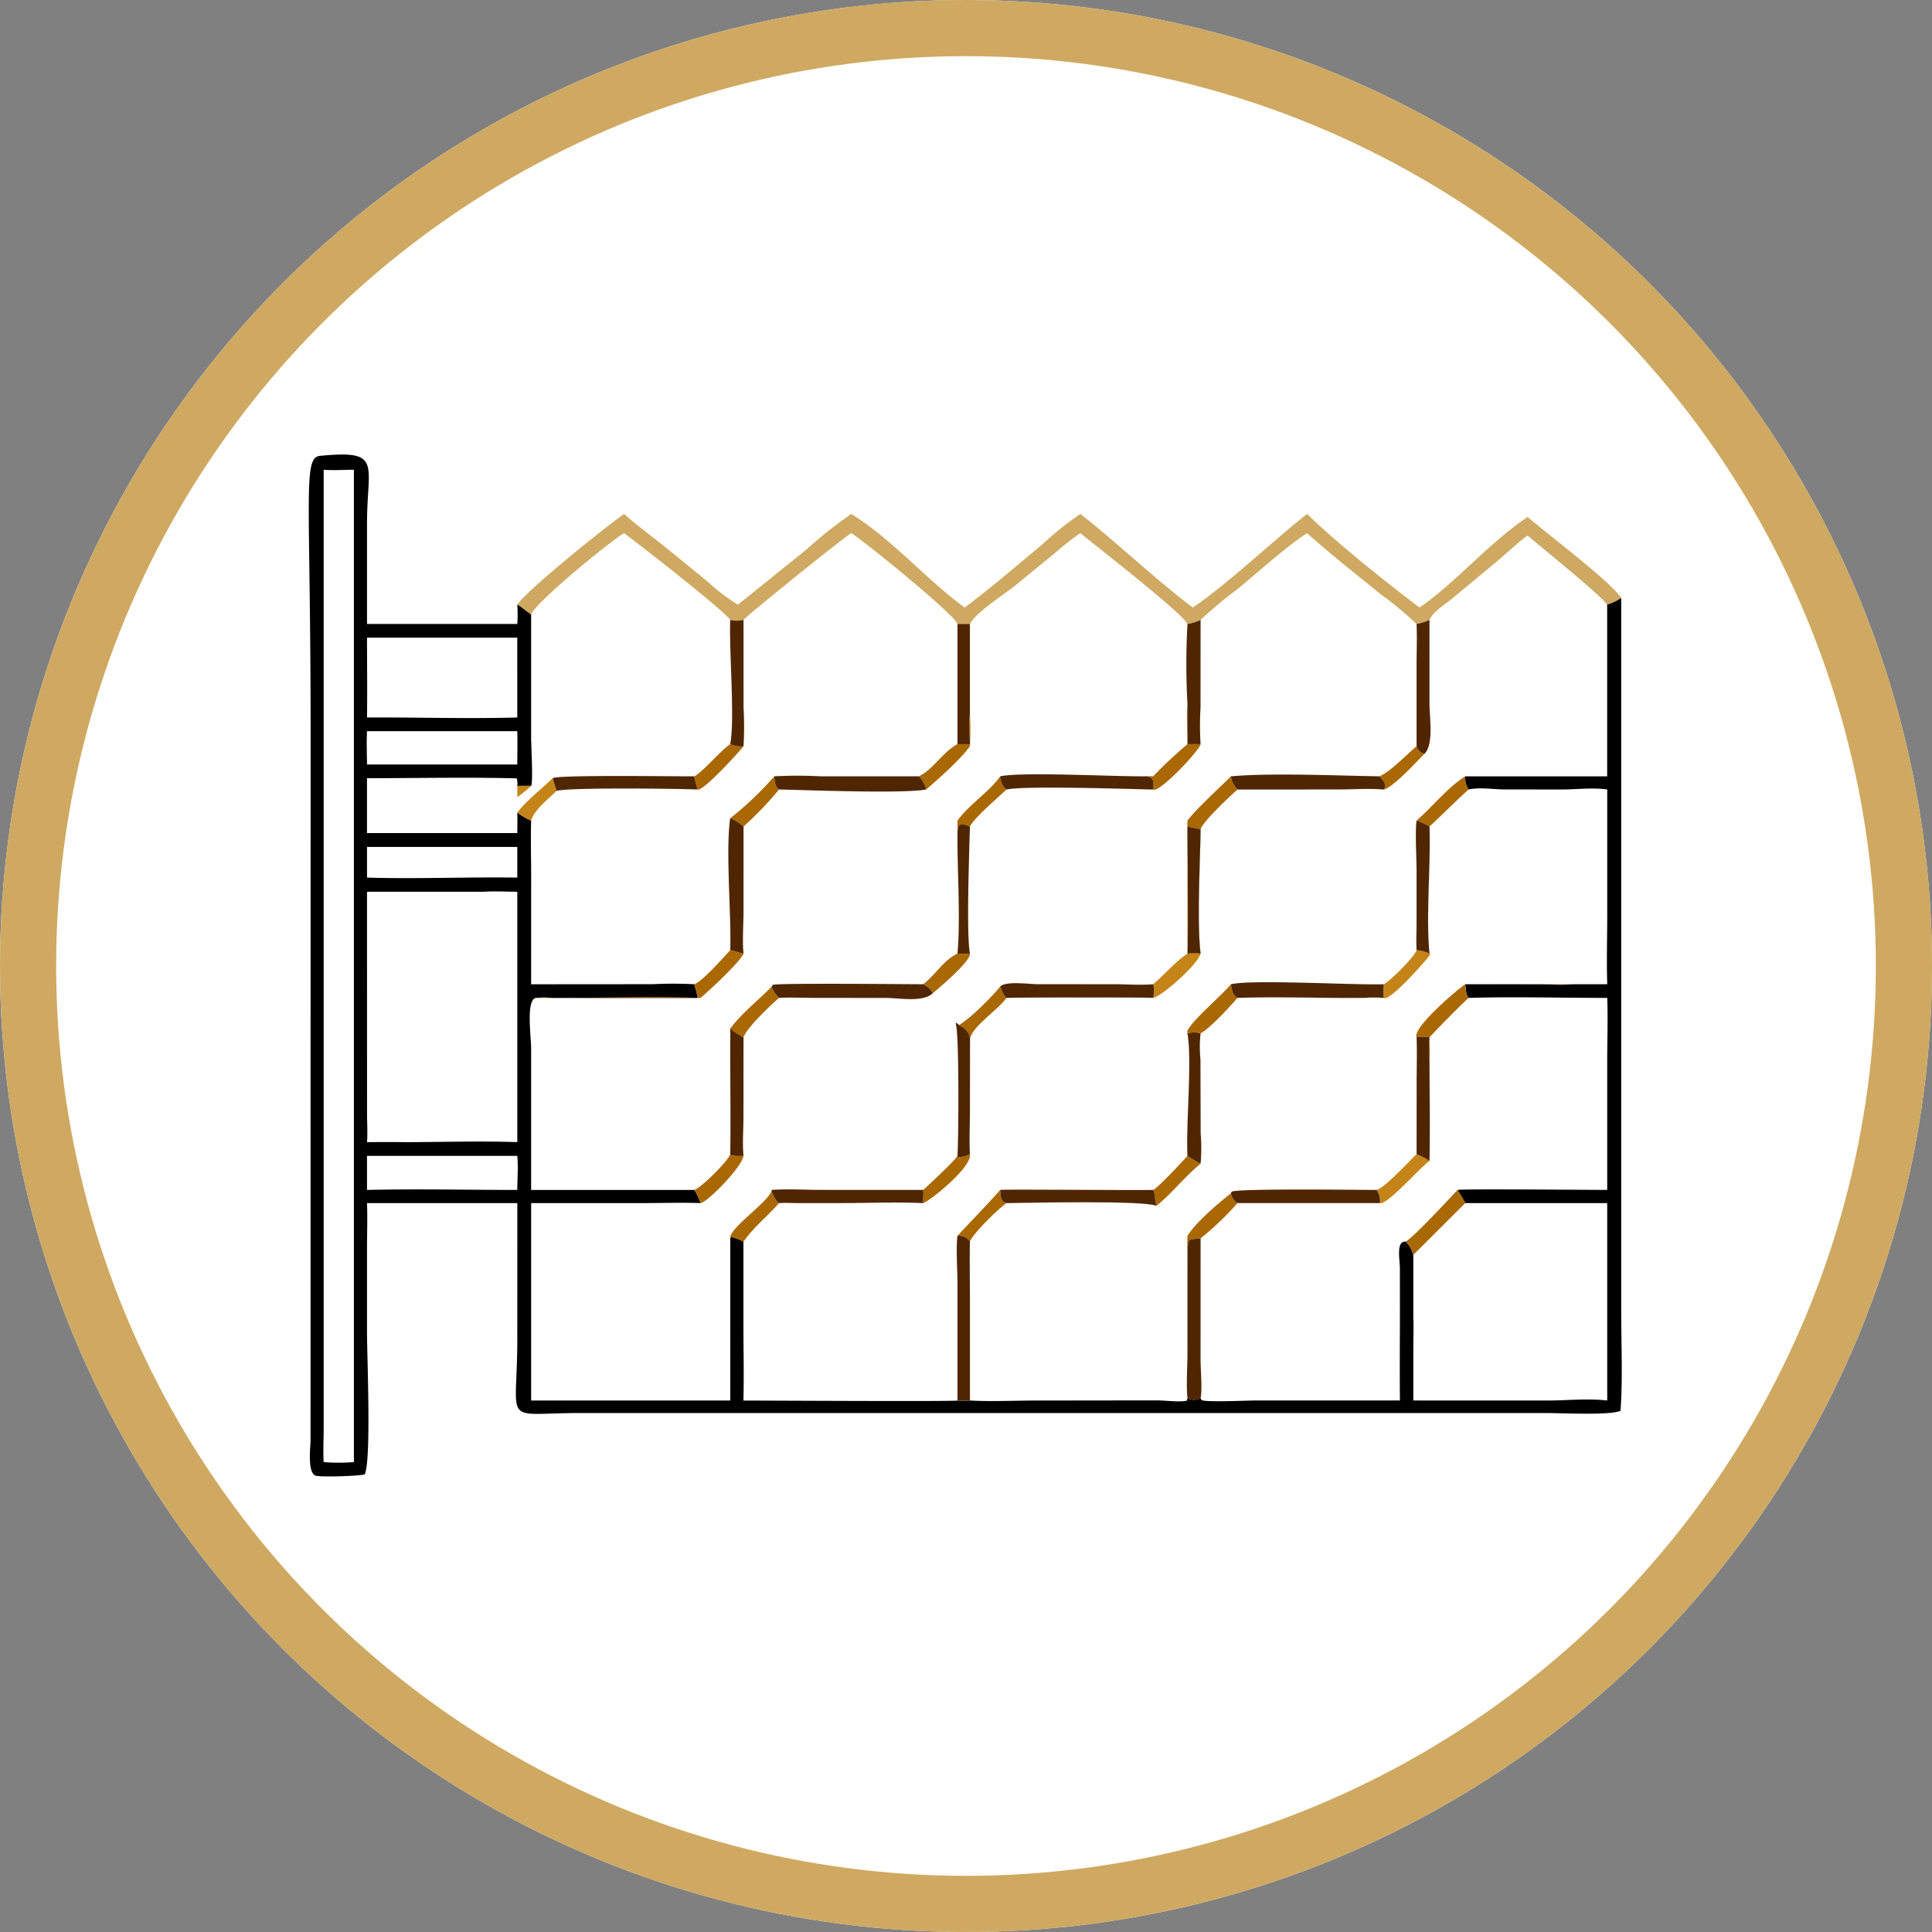 <svg xmlns="http://www.w3.org/2000/svg" width="344" height="344" viewBox="0 0 344 344">
  <rect x="0" y="0" width="344" height="344" fill="#808080" stroke="none"/>
  <g id="ic-roofing" transform="translate(0 0.383)">
    <g id="Ellipse_4" data-name="Ellipse 4" transform="translate(0 -0.383)" fill="#fff" stroke="#cfa961" stroke-width="10">
      <circle cx="172" cy="172" r="172" stroke="none"/>
      <circle cx="172" cy="172" r="167" fill="none"/>
    </g>
    <g id="roofing-1" transform="translate(54.978 80.546)">
      <path id="Path_80" data-name="Path 80" d="M338.291,235.162c6.808,5.35,13.092,11.456,20.01,16.66,6.093-4.078,14.226-11.843,20.352-16.66,4.992,4.931,14.345,12.388,20.009,16.66,6.4-4.349,12.225-11.4,19.258-16.121,4.075,3.5,14.773,11.506,16.652,14.421a9.234,9.234,0,0,1-2.48,1.182c-1-1.632-11.848-10.307-14.171-12.324-1.975,1.436-3.707,3.182-5.6,4.728l-7.856,6.528c-1.182,1-3.438,2.306-4.025,3.792a9.591,9.591,0,0,1-2.3.726,61.066,61.066,0,0,0-6.407-5.32c-4.377-3.537-8.879-7.117-13.089-10.852-3.68,2.381-8.8,7-12.252,9.852a78.318,78.318,0,0,0-6.715,5.594,7.8,7.8,0,0,1-2.331.726c-.644-1.757-16.362-13.948-19.064-16.172l-.585.387a49.507,49.507,0,0,0-4.023,3.218l-6.947,5.679c-1.942,1.6-7.108,4.858-8.119,6.889H316.4c-.536-1.7-16.439-14.642-18.908-16.172-1.287.693-18.81,14.84-19.19,15.446a4.979,4.979,0,0,1-2.363,0c-.873-1.491-16.511-13.733-18.919-15.446-2.251,1.282-15.757,12.3-16.532,14.49-.851-.562-1.57-1.247-2.466-1.767,1.7-2.53,14.768-13.093,19-16.143,2.668,2.35,5.583,4.445,8.336,6.7l6.614,5.39a31.634,31.634,0,0,0,5.346,4.054l12.1-9.735a79.243,79.243,0,0,1,8.075-6.407c7.381,4.577,13.187,11.54,20.183,16.66,4.488-3.329,9.555-7.678,13.9-11.3A55.045,55.045,0,0,1,338.291,235.162Z" transform="translate(-200.897 -224.582)" fill="#cfa961"/>
      <path id="Path_81" data-name="Path 81" d="M120.762,332.076c.1,2.654.005,5.322,0,7.979l0,15.185c0,4.017.782,22.555-.4,25.129-.829.316-8.169.549-8.842.208-1.379-.7-.825-5.028-.815-6.243l.013-126.283c0-42.013-1.425-48.721,1.672-49.023,11.2-1.092,8.373,1.359,8.373,11.986l0,17.948h26.756a24.13,24.13,0,0,0,0-3.45c.9.52,1.614,1.205,2.466,1.767.776-2.189,14.281-13.207,16.532-14.49,2.408,1.713,18.047,13.956,18.919,15.446a4.979,4.979,0,0,0,2.363,0c.38-.606,17.9-14.753,19.19-15.446,2.468,1.531,18.371,14.468,18.908,16.172h2.215c1.012-2.031,6.177-5.284,8.119-6.889l6.947-5.679a49.5,49.5,0,0,1,4.023-3.218l.585-.387c2.7,2.224,18.42,14.415,19.064,16.172a7.8,7.8,0,0,0,2.331-.726,78.322,78.322,0,0,1,6.715-5.594c3.451-2.851,8.571-7.471,12.252-9.852,4.21,3.735,8.712,7.315,13.089,10.852a61.06,61.06,0,0,1,6.407,5.32,9.593,9.593,0,0,0,2.3-.726c.586-1.486,2.843-2.791,4.025-3.792l7.856-6.528c1.888-1.546,3.621-3.292,5.6-4.728,2.323,2.016,13.171,10.691,14.171,12.324a9.235,9.235,0,0,0,2.48-1.182l0,127.07c0,5.756.289,11.938-.123,17.645-1.543.86-10.727.416-12.865.417l-172.422-.006c-14.087.009-11.144,2.528-11.145-13.181l.006-24.2ZM288.147,212.79c-3.68,2.381-8.8,7-12.252,9.852a78.322,78.322,0,0,0-6.715,5.594l-.008,15.6a54.53,54.53,0,0,0,.008,6.52c-.159,1.122-7.475,8.82-8.449,8.077-4.021-.068-22.793-.723-26.113,0-1.488,1.414-5.8,5.087-6.507,6.59-.1,3.943-.664,19.13,0,22.632a17.594,17.594,0,0,1-2.215,0c-2.405,1.1-4.021,3.89-6.1,5.454-2.895-.005-25.784-.241-26.784.11l-.209.312a5.037,5.037,0,0,0,1.313,2.008c-1.486,1.279-5.754,5.338-6.318,7.012l-.01,14.276c0,2.218-.208,4.644.01,6.839a10.917,10.917,0,0,1-2.2-.066l-.161-.239c-.447,1.3-5.007,5.845-6.388,6.37a11.625,11.625,0,0,1,1.1,2.344c-3.379-.115-6.789,0-10.171,0l-19.99,0v35.152h35.452V338.361l.137-.265a10.762,10.762,0,0,1,2.226.83c1.75-2.522,4.291-4.543,6.318-6.85,1.119-.1,2.314-.007,3.442-.006l7.133,0c5.007,0,10.108-.213,15.106,0-.056-.786.1-1.549,0-2.344.791-.695,5.855-5.408,6.1-6.066l.019.232a4.376,4.376,0,0,0,2.2-.537c-.151-2.37-.007-4.843-.008-7.223l.008-13.221c.2-2.169,5.114-5.351,6.507-7.377,2.439-.094,25.865-.1,26.113,0a5,5,0,0,0,0-2.43c2.1-1.735,3.861-3.923,6.118-5.454a12.089,12.089,0,0,1,2.331,0c-.671-5.39-.076-16.433,0-22.11.253-1.281,5.377-6.07,6.574-7.112l17.731-.008c2.723,0,5.612-.214,8.311.008.646-.942-.159-1.625-.783-2.347,1.889-.739,4.915-3.91,6.629-5.352V236.268c0-2.424.127-4.887,0-7.305a61.06,61.06,0,0,0-6.407-5.32C296.858,220.106,292.357,216.525,288.147,212.79Zm39.267.4c-1.975,1.436-3.707,3.182-5.6,4.728l-7.856,6.528c-1.182,1-3.438,2.306-4.025,3.792a9.593,9.593,0,0,1-2.3.726c.129,2.418,0,4.881,0,7.305v14.466c-1.714,1.443-4.74,4.613-6.629,5.352.624.722,1.429,1.4.783,2.347-2.7-.222-5.589-.009-8.311-.008l-17.731.008c-1.2,1.042-6.322,5.831-6.574,7.112-.076,5.677-.671,16.72,0,22.11a12.089,12.089,0,0,0-2.331,0c-2.257,1.531-4.019,3.719-6.118,5.454a5,5,0,0,1,0,2.43c-.248-.1-23.674-.094-26.113,0-1.393,2.026-6.309,5.208-6.507,7.377l-.008,13.221c0,2.38-.143,4.853.008,7.223a4.376,4.376,0,0,1-2.2.537l-.019-.232c-.244.658-5.308,5.371-6.1,6.066.1.795-.056,1.558,0,2.344-5-.215-10.1,0-15.106,0l-7.133,0c-1.127,0-2.323-.093-3.442.006-2.026,2.308-4.568,4.328-6.318,6.85v16.019c.025,4.094.1,8.19,0,12.283,3.664,0,37.565.184,38.1,0a20.245,20.245,0,0,0,2.215,0l0-18.619c0-3.224-.08-6.46,0-9.683.609-1.527,5.108-5.89,6.507-6.85,3.409-.044,24.637-.524,26.684.492-.307-.888-.135-2.058-.571-2.836.943-.445,5.155-5,6.118-6.066-.282-5.887.849-16.836,0-21.824a4.484,4.484,0,0,1,2.331,0c1.467-.662,5.39-4.906,6.574-6.3,7.581-.261,15.175.079,22.76-.014a21.907,21.907,0,0,1,3.282.014,12.157,12.157,0,0,1,0-2.43c1.261-.682,5.38-4.78,5.846-6.054a5.336,5.336,0,0,1,2.3.6c-.653-6.74.25-15.519,0-22.632,2.35-2.165,4.592-4.445,6.962-6.59a3.832,3.832,0,0,1-.593-2.347h25.279V225.513C340.585,223.88,329.737,215.205,327.414,213.189Zm-79.628-.4-.585.387a49.5,49.5,0,0,0-4.023,3.218l-6.947,5.679c-1.942,1.6-7.108,4.858-8.119,6.889H225.9v21.395c-2.614,1.4-4.36,4.547-6.863,5.729H201.456a80.412,80.412,0,0,0-8.17,0c.083.967.048,1.672.831,2.347a59.831,59.831,0,0,1-6.318,6.59l-.005,15.3c0,2.373-.23,4.99.005,7.336-.8-.146-1.559-.447-2.363-.6-1.359,1.428-4.807,5.418-6.388,6.054.211.8.471,1.618.615,2.43H153.824a16.02,16.02,0,0,0-2.955,0c-1.852.2-.883,6.971-.885,8.933v25.26h29.064c1.381-.525,5.941-5.069,6.388-6.37l.161.239a10.917,10.917,0,0,0,2.2.066c-.218-2.194-.012-4.621-.01-6.839l.01-14.276c.564-1.674,4.832-5.733,6.318-7.012a5.037,5.037,0,0,1-1.312-2.008l.209-.312c1-.351,23.889-.115,26.784-.11,2.078-1.564,3.694-4.352,6.1-5.454a17.594,17.594,0,0,0,2.215,0c-.664-3.5-.1-18.689,0-22.632.709-1.5,5.02-5.177,6.507-6.59,3.32-.723,22.092-.068,26.113,0,.974.744,8.289-6.955,8.449-8.077a54.53,54.53,0,0,1-.008-6.52l.008-15.6a7.8,7.8,0,0,1-2.331.726C266.206,227.206,250.487,215.015,247.785,212.79Zm85.878,45.644-10.459-.012c-2.032-.022-4.309-.419-6.305.012-2.37,2.145-4.612,4.425-6.962,6.59.25,7.113-.653,15.891,0,22.632a5.336,5.336,0,0,0-2.3-.6c-.466,1.274-4.585,5.372-5.846,6.054a12.157,12.157,0,0,0,0,2.43,21.907,21.907,0,0,0-3.282-.014c-7.585.093-15.18-.247-22.76.014-1.184,1.4-5.107,5.64-6.574,6.3a4.484,4.484,0,0,0-2.331,0c.849,4.988-.282,15.937,0,21.824-.963,1.07-5.175,5.621-6.118,6.066.436.778.264,1.948.571,2.836-2.047-1.016-23.275-.536-26.684-.492-1.4.961-5.9,5.324-6.507,6.85-.081,3.223,0,6.459,0,9.683l0,18.619c3.858.213,7.852.008,11.723.006l21.6-.027c1.166-.011,4.449.368,5.31.034l.107-.433a2.471,2.471,0,0,0,2.331,0c.328-1.526-.006-5.039-.006-6.859l.006-21.588a53.067,53.067,0,0,0,6.574-6.285h25.259l.12-.226a3.509,3.509,0,0,0-.607-2.118c1.475-.4,5.751-5.064,7.117-6.37a15.25,15.25,0,0,1,2.3,1.193c.114-5.855.005-11.737,0-17.594.126-1.435.009-2.964,0-4.409,2.263-2.384,4.563-4.765,6.962-7.012-.478-.447-.5-1.766-.593-2.43l12.835.007c2.094,0,4.279.181,6.358-.007h6.086c-.131-4.047-.007-8.138,0-12.189l0-22.487C339.064,258.062,336.222,258.417,333.664,258.434ZM187.8,228.237a4.979,4.979,0,0,1-2.363,0c-.229,5.6.856,17.462,0,22.121-1.861,1.286-4.956,5.018-6.388,5.729a21.687,21.687,0,0,0,.615,2.347c-3.616-.161-22.847-.39-25.141.238-1.416,1.414-4,3.359-4.538,5.3-.1,3.236,0,6.493.005,9.731l-.005,19.411h3.84L171.6,293.1a74.184,74.184,0,0,1,7.452.008c1.581-.636,5.029-4.626,6.388-6.054.8.152,1.567.454,2.363.6-.235-2.346,0-4.963-.005-7.336l.005-15.3a59.831,59.831,0,0,0,6.318-6.59c-.783-.675-.748-1.381-.831-2.347a80.412,80.412,0,0,1,8.17,0h17.578c2.5-1.182,4.248-4.328,6.863-5.729V228.963c-.536-1.7-16.439-14.642-18.908-16.172C205.7,213.483,188.178,227.63,187.8,228.237Zm129.1,67.3c-2.4,2.247-4.7,4.628-6.962,7.012.009,1.445.126,2.974,0,4.409.005,5.857.114,11.739,0,17.594a15.25,15.25,0,0,0-2.3-1.193c-1.366,1.307-5.641,5.975-7.117,6.37a3.509,3.509,0,0,1,.607,2.118l-.12.226H275.754a53.067,53.067,0,0,1-6.574,6.285l-.006,21.588c0,1.82.335,5.333.006,6.859l.17.339c.633.425,8.307.08,9.476.079l25.851,0c-.059-5.5,0-11,0-16.5l-.009-6.975c0-1.685-.712-4.906,1.033-4.822,1.538-.881,7.622-7.5,9.244-9.194.583-.209,23.823,0,26.64,0l0-22.991c0-3.722.146-7.486,0-11.2C333.376,295.54,325.1,295.306,316.9,295.54ZM149.984,227.28v22.085c0,1.15.376,7.788,0,8.428-.822-.027-1.643-.01-2.466,0a3.39,3.39,0,0,0-.094-1.341c-8.869-.229-17.788-.032-26.663-.027v9.767h26.756c.021-1.221.041-2.438,0-3.659a12.34,12.34,0,0,0,2.466,1.435c.538-1.937,3.122-3.882,4.538-5.3,2.294-.628,21.525-.4,25.141-.238a21.687,21.687,0,0,1-.615-2.347c1.432-.711,4.527-4.443,6.388-5.729.856-4.659-.229-16.516,0-22.121-.873-1.491-16.511-13.733-18.919-15.446C164.265,214.073,150.759,225.092,149.984,227.28ZM314.945,329.732c-1.622,1.7-7.706,8.314-9.244,9.194a5.2,5.2,0,0,1,1.36,2.374v11.224c.083,1.585.005,3.214,0,4.8l0,9.9,23.662.009c3.622,0,7.254-.413,10.862-.009V332.076H316.306C315.9,331.278,315.4,330.506,314.945,329.732ZM141.43,276.643H120.762l.007,39.653c0,1.628.123,3.31-.007,4.93,2.154-.018,4.306-.039,6.46,0,6.741,0,13.564-.24,20.3,0V276.643C145.511,276.639,143.427,276.509,141.43,276.643ZM113.044,201.5l0,170.556c0,2.028-.121,4.119,0,6.137a34.7,34.7,0,0,0,5.382,0V201.5C116.661,201.507,114.8,201.643,113.044,201.5Zm7.718,29.9c.006,4.735.064,9.477,0,14.212,8.9-.047,17.861.252,26.756,0V231.4Zm0,16.646c-.1,1.968-.022,3.964,0,5.935h26.756c.005-1.974.062-3.962,0-5.935Zm0,75.621v6.066c8.9-.207,17.852,0,26.756,0,.015-1.98.182-4.1,0-6.066Zm0-55.005v5.458c8.9.262,17.847-.127,26.756,0v-5.458Z" transform="translate(-110.392 -198.79)"/>
      <path id="Path_82" data-name="Path 82" d="M791.062,648.938c.454.773.959,1.545,1.361,2.344l-9.246,9.224a5.2,5.2,0,0,0-1.36-2.374C783.356,657.252,789.44,650.636,791.062,648.938Z" transform="translate(-586.508 -517.996)" fill="#aa6802"/>
      <path id="Path_83" data-name="Path 83" d="M238.024,401.591c.822-.01,1.643-.027,2.466,0a24.421,24.421,0,0,1-2.466,2.008C238.04,402.93,238.028,402.26,238.024,401.591Z" transform="translate(-200.897 -342.588)" fill="#c48418"/>
      <path id="Path_84" data-name="Path 84" d="M244.33,396.922c.206.762.442,1.5.7,2.248-1.416,1.414-4,3.359-4.538,5.3a12.341,12.341,0,0,1-2.466-1.435C239.75,400.808,242.292,398.889,244.33,396.922Z" transform="translate(-200.897 -339.288)" fill="#c48418"/>
      <path id="Path_85" data-name="Path 85" d="M259.7,395.96c.706-.635,22.551-.305,25.223-.337a21.676,21.676,0,0,0,.615,2.347c-3.616-.161-22.847-.39-25.141.238C260.144,397.462,259.908,396.721,259.7,395.96Z" transform="translate(-216.269 -338.326)" fill="#502602"/>
      <path id="Path_86" data-name="Path 86" d="M771.143,627.038a15.257,15.257,0,0,1,2.3,1.193c-1.68,1.178-7.767,8.15-8.924,7.521l.12-.226a3.509,3.509,0,0,0-.607-2.118C765.5,633.013,769.777,628.345,771.143,627.038Z" transform="translate(-573.892 -502.466)" fill="#c48418"/>
      <path id="Path_87" data-name="Path 87" d="M376.224,395.762c.083.967.048,1.672.831,2.347a59.834,59.834,0,0,1-6.317,6.59,7.8,7.8,0,0,0-2.363-1.474A58.806,58.806,0,0,0,376.224,395.762Z" transform="translate(-293.33 -338.465)" fill="#aa6802"/>
      <path id="Path_88" data-name="Path 88" d="M352.8,376.066a4.471,4.471,0,0,0,2.363.377c-.93,1.2-7.3,8.117-8.136,7.7a21.694,21.694,0,0,1-.615-2.347C347.846,381.084,350.941,377.352,352.8,376.066Z" transform="translate(-277.758 -324.499)" fill="#aa6802"/>
      <path id="Path_89" data-name="Path 89" d="M368.295,300.02a4.979,4.979,0,0,0,2.363,0l.009,15.584a59.694,59.694,0,0,1-.009,6.914,4.471,4.471,0,0,1-2.363-.377C369.15,317.482,368.065,305.625,368.295,300.02Z" transform="translate(-293.251 -270.573)" fill="#502602"/>
      <path id="Path_90" data-name="Path 90" d="M367.543,421.42a7.794,7.794,0,0,1,2.363,1.474l-.005,15.3c0,2.373-.23,4.99.005,7.336-.8-.146-1.559-.447-2.363-.6C367.754,438.52,366.681,427.066,367.543,421.42Z" transform="translate(-292.499 -356.66)" fill="#502602"/>
      <path id="Path_91" data-name="Path 91" d="M774.09,502.228a5.336,5.336,0,0,1,2.3.6l.087.246c-.941,1.249-7.214,8.347-8.229,7.639a12.155,12.155,0,0,1,0-2.43C769.505,507.6,773.624,503.5,774.09,502.228Z" transform="translate(-576.839 -413.962)" fill="#c48418"/>
      <path id="Path_92" data-name="Path 92" d="M633.342,628.086a23.935,23.935,0,0,0,2.331,1.4c-2.838,2.292-5.37,5.57-7.878,7.5-.307-.888-.135-2.058-.571-2.836C628.167,633.707,632.379,629.156,633.342,628.086Z" transform="translate(-476.884 -503.209)" fill="#aa6802"/>
      <path id="Path_93" data-name="Path 93" d="M648.151,658.578c1.477-2.4,5.454-5.771,7.741-7.57a2.625,2.625,0,0,0,1.164,1.742,53.073,53.073,0,0,1-6.574,6.285c-2.368.272-2.128-.113-2.331,2.19A22.961,22.961,0,0,1,648.151,658.578Z" transform="translate(-491.693 -519.464)" fill="#aa6802"/>
      <path id="Path_94" data-name="Path 94" d="M797.034,523.04h19.193c-2.079.188-4.264.011-6.358.007l-12.835-.007c.093.664.115,1.983.593,2.43-2.4,2.247-4.7,4.628-6.962,7.012.009,1.445.126,2.974,0,4.409a24.207,24.207,0,0,1,0-4.409,10.056,10.056,0,0,0-2.3,0C787.622,530.781,795.539,524.041,797.034,523.04Z" transform="translate(-591.12 -428.72)" fill="#aa6802"/>
      <path id="Path_95" data-name="Path 95" d="M788.492,555.339a10.067,10.067,0,0,1,2.3,0,24.2,24.2,0,0,0,0,4.409c.005,5.857.114,11.739,0,17.594a15.252,15.252,0,0,0-2.3-1.193l.01-13.259C788.508,560.38,788.587,557.845,788.492,555.339Z" transform="translate(-591.241 -451.577)" fill="#502602"/>
      <path id="Path_96" data-name="Path 96" d="M648.143,552.657a4.482,4.482,0,0,1,2.331,0,21.579,21.579,0,0,0-.02,4.624l.034,13.221a30.536,30.536,0,0,1-.014,5.38,23.915,23.915,0,0,1-2.331-1.4C647.862,568.594,648.992,557.645,648.143,552.657Z" transform="translate(-491.685 -449.604)" fill="#502602"/>
      <path id="Path_97" data-name="Path 97" d="M674.868,649.371l.111-.281c.985-.616,22.939-.318,25.824-.321a3.509,3.509,0,0,1,.607,2.118l-.12.226H676.032A2.625,2.625,0,0,1,674.868,649.371Z" transform="translate(-510.669 -517.827)" fill="#502602"/>
      <path id="Path_98" data-name="Path 98" d="M647.972,680.792c.2-2.3-.038-1.919,2.331-2.19L650.3,700.19c0,1.82.335,5.333.006,6.859a2.472,2.472,0,0,1-2.331,0c-.258-2.066-.008-5.583-.007-7.848Z" transform="translate(-491.514 -539.031)" fill="#502602"/>
      <path id="Path_99" data-name="Path 99" d="M515.068,395.762a3.007,3.007,0,0,0,1.122,2.347c-1.488,1.414-5.8,5.087-6.507,6.59-1.556-.655-2.2-.678-2.215,1.167v-2.224C509.518,400.793,513.342,398.34,515.068,395.762Z" transform="translate(-391.963 -338.465)" fill="#aa6802"/>
      <path id="Path_100" data-name="Path 100" d="M375.742,524.492a5.037,5.037,0,0,0,1.312,2.008c-1.486,1.279-5.754,5.338-6.317,7.012a13.191,13.191,0,0,1-2.363-1.553c.008.638.035,1.28,0,1.918v-1.918C370.465,529.167,373.329,526.987,375.742,524.492Z" transform="translate(-293.33 -429.749)" fill="#aa6802"/>
      <path id="Path_101" data-name="Path 101" d="M492.954,363.329c0-1.5-.314-3.831,0-5.225a48.9,48.9,0,0,1,0,5.6c-1.557,2.225-5.641,5.868-7.791,7.7a5,5,0,0,0-1.287-2.347c2.5-1.182,4.248-4.328,6.863-5.729Z" transform="translate(-375.234 -311.762)" fill="#aa6802"/>
      <path id="Path_102" data-name="Path 102" d="M630.077,351.46v7.158h2.331c-.159,1.122-7.475,8.82-8.449,8.077.119-1.408.184-2.186-1.339-2.347a10.182,10.182,0,0,1,1.339,0,82.535,82.535,0,0,1,6.118-5.729C630.1,356.277,629.835,353.78,630.077,351.46Z" transform="translate(-473.619 -307.05)" fill="#aa6802"/>
      <path id="Path_103" data-name="Path 103" d="M284.109,502.228c.8.152,1.567.454,2.363.6-.52,1.4-6.232,6.725-7.653,7.884-9.528-.4-19.656.113-29.277,0a16.025,16.025,0,0,1,2.955,0h25.838c-.144-.812-.4-1.631-.615-2.43C279.3,507.646,282.75,503.656,284.109,502.228Z" transform="translate(-209.065 -413.962)" fill="#aa6802"/>
      <path id="Path_104" data-name="Path 104" d="M507.468,302.516h2.215v16.17c-.314,1.394,0,3.725,0,5.225h-2.215Z" transform="translate(-391.963 -272.343)" fill="#502602"/>
      <path id="Path_105" data-name="Path 105" d="M647.763,300.746a7.8,7.8,0,0,0,2.331-.726l-.008,15.6a54.524,54.524,0,0,0,.008,6.52h-2.331v-7.158A125.939,125.939,0,0,1,647.763,300.746Z" transform="translate(-491.305 -270.573)" fill="#502602"/>
      <path id="Path_106" data-name="Path 106" d="M507.457,426.668c.019-1.845.659-1.822,2.215-1.167-.1,3.943-.664,19.13,0,22.632a17.594,17.594,0,0,1-2.215,0C508.028,441.849,507.393,433.2,507.457,426.668Z" transform="translate(-391.952 -359.267)" fill="#502602"/>
      <path id="Path_107" data-name="Path 107" d="M368.364,550.162a13.185,13.185,0,0,0,2.363,1.553l-.01,14.276c0,2.218-.208,4.644.01,6.839a10.915,10.915,0,0,1-2.2-.066l-.161-.239c.1-6.81-.027-13.633,0-20.445C368.4,551.443,368.372,550.8,368.364,550.162Z" transform="translate(-293.32 -447.952)" fill="#502602"/>
      <path id="Path_108" data-name="Path 108" d="M395.36,395.466a80.4,80.4,0,0,1,8.17,0h17.578a5,5,0,0,1,1.287,2.347c-4.222.787-21.42.092-26.2,0C395.408,397.138,395.443,396.433,395.36,395.466Z" transform="translate(-312.466 -338.17)" fill="#502602"/>
      <path id="Path_109" data-name="Path 109" d="M533.6,394.895c3.769-.839,21.027.08,25.9,0,1.523.161,1.458.94,1.339,2.347-4.021-.068-22.793-.723-26.113,0A3.007,3.007,0,0,1,533.6,394.895Z" transform="translate(-410.491 -337.598)" fill="#502602"/>
      <path id="Path_110" data-name="Path 110" d="M765.7,382.714c1.889-.739,4.915-3.91,6.629-5.352a1.838,1.838,0,0,0,1.411,1.344c-1.287,1.263-5.732,6.137-7.257,6.356C767.131,384.119,766.326,383.436,765.7,382.714Z" transform="translate(-575.08 -325.418)" fill="#aa6802"/>
      <path id="Path_111" data-name="Path 111" d="M507.468,657.11c2.445-2.655,5.326-5.561,7.6-8.172.084.98,0,2.037,1.122,2.344-1.4.96-5.9,5.324-6.507,6.85A2.349,2.349,0,0,0,507.468,657.11Z" transform="translate(-391.963 -517.996)" fill="#aa6802"/>
      <path id="Path_112" data-name="Path 112" d="M633.342,504.15a12.09,12.09,0,0,1,2.331,0c-.447,1.874-6.817,7.558-8.449,7.884a5,5,0,0,0,0-2.43C629.323,507.869,631.085,505.681,633.342,504.15Z" transform="translate(-476.884 -415.283)" fill="#c48418"/>
      <path id="Path_113" data-name="Path 113" d="M494.785,627.038c.419,2.282-7.057,8.307-8.314,8.714-.056-.786.1-1.549,0-2.344.791-.695,5.855-5.408,6.1-6.066l.019.232A4.376,4.376,0,0,0,494.785,627.038Z" transform="translate(-377.065 -502.466)" fill="#aa6802"/>
      <path id="Path_114" data-name="Path 114" d="M797.156,395.762a3.832,3.832,0,0,0,.593,2.347c-2.37,2.145-4.612,4.425-6.962,6.59a10.985,10.985,0,0,0-2.3-1.057C791.309,401.191,794.094,397.683,797.156,395.762Z" transform="translate(-591.241 -338.465)" fill="#aa6802"/>
      <path id="Path_115" data-name="Path 115" d="M648.106,531.772l-.062-.325c.7-1.831,6.129-6.371,7.8-8.407.146.935.231,1.965,1.164,2.43-1.184,1.4-5.107,5.64-6.574,6.3A4.485,4.485,0,0,0,648.106,531.772Z" transform="translate(-491.648 -428.72)" fill="#aa6802"/>
      <path id="Path_116" data-name="Path 116" d="M790.787,300.02l0,14.928c0,2.3.808,7.23-.888,8.913a1.838,1.838,0,0,1-1.411-1.344V308.051c0-2.424.127-4.887,0-7.305A9.594,9.594,0,0,0,790.787,300.02Z" transform="translate(-591.241 -270.573)" fill="#502602"/>
      <path id="Path_117" data-name="Path 117" d="M788.189,445.944c-.1-1.563-.008-3.189-.007-4.759l0-9.381c0-2.378-.276-6.813,0-8.949a10.988,10.988,0,0,1,2.3,1.056c.25,7.113-.653,15.891,0,22.632A5.336,5.336,0,0,0,788.189,445.944Z" transform="translate(-590.938 -357.678)" fill="#502602"/>
      <path id="Path_118" data-name="Path 118" d="M533.6,648.816c.184-.147,24.121.084,27.235,0,.436.778.264,1.948.571,2.836-2.047-1.016-23.275-.536-26.684-.492C533.6,650.853,533.68,649.8,533.6,648.816Z" transform="translate(-410.491 -517.874)" fill="#502602"/>
      <path id="Path_119" data-name="Path 119" d="M674.868,522.158c3.667-.894,22,.172,27.206,0a12.155,12.155,0,0,0,0,2.43,21.916,21.916,0,0,0-3.282-.014c-7.585.093-15.18-.247-22.76.014C675.1,524.122,675.014,523.093,674.868,522.158Z" transform="translate(-510.669 -427.837)" fill="#502602"/>
      <path id="Path_120" data-name="Path 120" d="M507.156,677.032a2.349,2.349,0,0,1,2.215,1.022c-.081,3.223,0,6.459,0,9.683l0,18.619a20.26,20.26,0,0,1-2.215,0v-20.8C507.154,683.327,506.869,678.983,507.156,677.032Z" transform="translate(-391.652 -537.917)" fill="#502602"/>
      <path id="Path_121" data-name="Path 121" d="M486.5,509.744c2.078-1.564,3.694-4.352,6.1-5.454a17.594,17.594,0,0,0,2.215,0c.162,1.36-5.49,6.109-6.618,7.063A3.417,3.417,0,0,0,486.5,509.744Z" transform="translate(-377.096 -415.424)" fill="#aa6802"/>
      <path id="Path_122" data-name="Path 122" d="M515.77,524.492c.254.553.61,1.683,1.122,2.008-1.393,2.026-6.309,5.208-6.507,7.377-.081-1.322-.82-1.9-1.927-2.549C510.474,530.146,514.238,526.377,515.77,524.492Z" transform="translate(-392.665 -429.749)" fill="#aa6802"/>
      <path id="Path_123" data-name="Path 123" d="M368.353,657.567c-.3-1.813,7.2-6.727,7.368-8.629a4.177,4.177,0,0,0,1.313,2.344c-2.026,2.308-4.568,4.328-6.318,6.85a10.759,10.759,0,0,0-2.226-.83Z" transform="translate(-293.309 -517.996)" fill="#aa6802"/>
      <path id="Path_124" data-name="Path 124" d="M346.414,633.408c1.381-.525,5.941-5.069,6.388-6.37l.161.239a10.924,10.924,0,0,0,2.2.066c-.225,1.943-6.518,8.367-7.653,8.41A11.624,11.624,0,0,0,346.414,633.408Z" transform="translate(-277.758 -502.466)" fill="#aa6802"/>
      <path id="Path_125" data-name="Path 125" d="M648.115,403.643c1.553-2.085,5.719-5.853,7.741-7.881a4.037,4.037,0,0,0,1.164,2.347c-1.2,1.042-6.322,5.831-6.574,7.112l-2.331-.522c0,2.287.168,21.581,0,22.032l0-15.33C648.111,408.823,647.988,406.217,648.115,403.643Z" transform="translate(-491.657 -338.465)" fill="#aa6802"/>
      <path id="Path_126" data-name="Path 126" d="M648.256,426.488l2.331.522c-.076,5.677-.671,16.72,0,22.11a12.086,12.086,0,0,0-2.331,0v-.6C648.424,448.069,648.256,428.775,648.256,426.488Z" transform="translate(-491.798 -360.254)" fill="#502602"/>
      <path id="Path_127" data-name="Path 127" d="M506.724,570.391c.212-3.533.3-21.31-.272-23.38-.168-.6.351-.093.56.081,1.108.65,1.846,1.228,1.927,2.549l-.008,13.221c0,2.38-.143,4.853.008,7.223a4.377,4.377,0,0,1-2.2.537Z" transform="translate(-391.22 -445.515)" fill="#502602"/>
      <path id="Path_128" data-name="Path 128" d="M393.7,648.7c2.809-.212,5.775-.011,8.6-.008l18.389.008c.1.795-.056,1.558,0,2.344-5-.215-10.1,0-15.106,0l-7.133,0c-1.128,0-2.323-.093-3.442.006A4.176,4.176,0,0,1,393.7,648.7Z" transform="translate(-311.292 -517.759)" fill="#502602"/>
      <path id="Path_129" data-name="Path 129" d="M674.868,394.994c7.4-.648,18.841-.115,26.422,0,.624.722,1.429,1.4.783,2.347-2.7-.222-5.589-.009-8.311-.008l-17.731.008A4.037,4.037,0,0,1,674.868,394.994Z" transform="translate(-510.669 -337.697)" fill="#502602"/>
      <path id="Path_130" data-name="Path 130" d="M533.6,523c.966-1.048,5.229-.43,6.636-.43l13.85.006c2.219,0,4.546.2,6.75,0a5,5,0,0,1,0,2.43c-.248-.1-23.674-.094-26.113,0C534.206,524.686,533.85,523.556,533.6,523Z" transform="translate(-410.491 -428.26)" fill="#502602"/>
      <path id="Path_131" data-name="Path 131" d="M393.7,523.262l.209-.312c1-.351,23.889-.115,26.784-.11a3.417,3.417,0,0,1,1.7,1.609c-1.777,1.661-6,.833-8.251.83l-12.652-.013c-2.141,0-4.339-.111-6.474,0A5.037,5.037,0,0,1,393.7,523.262Z" transform="translate(-311.292 -428.519)" fill="#502602"/>
    </g>
  </g>
</svg>
